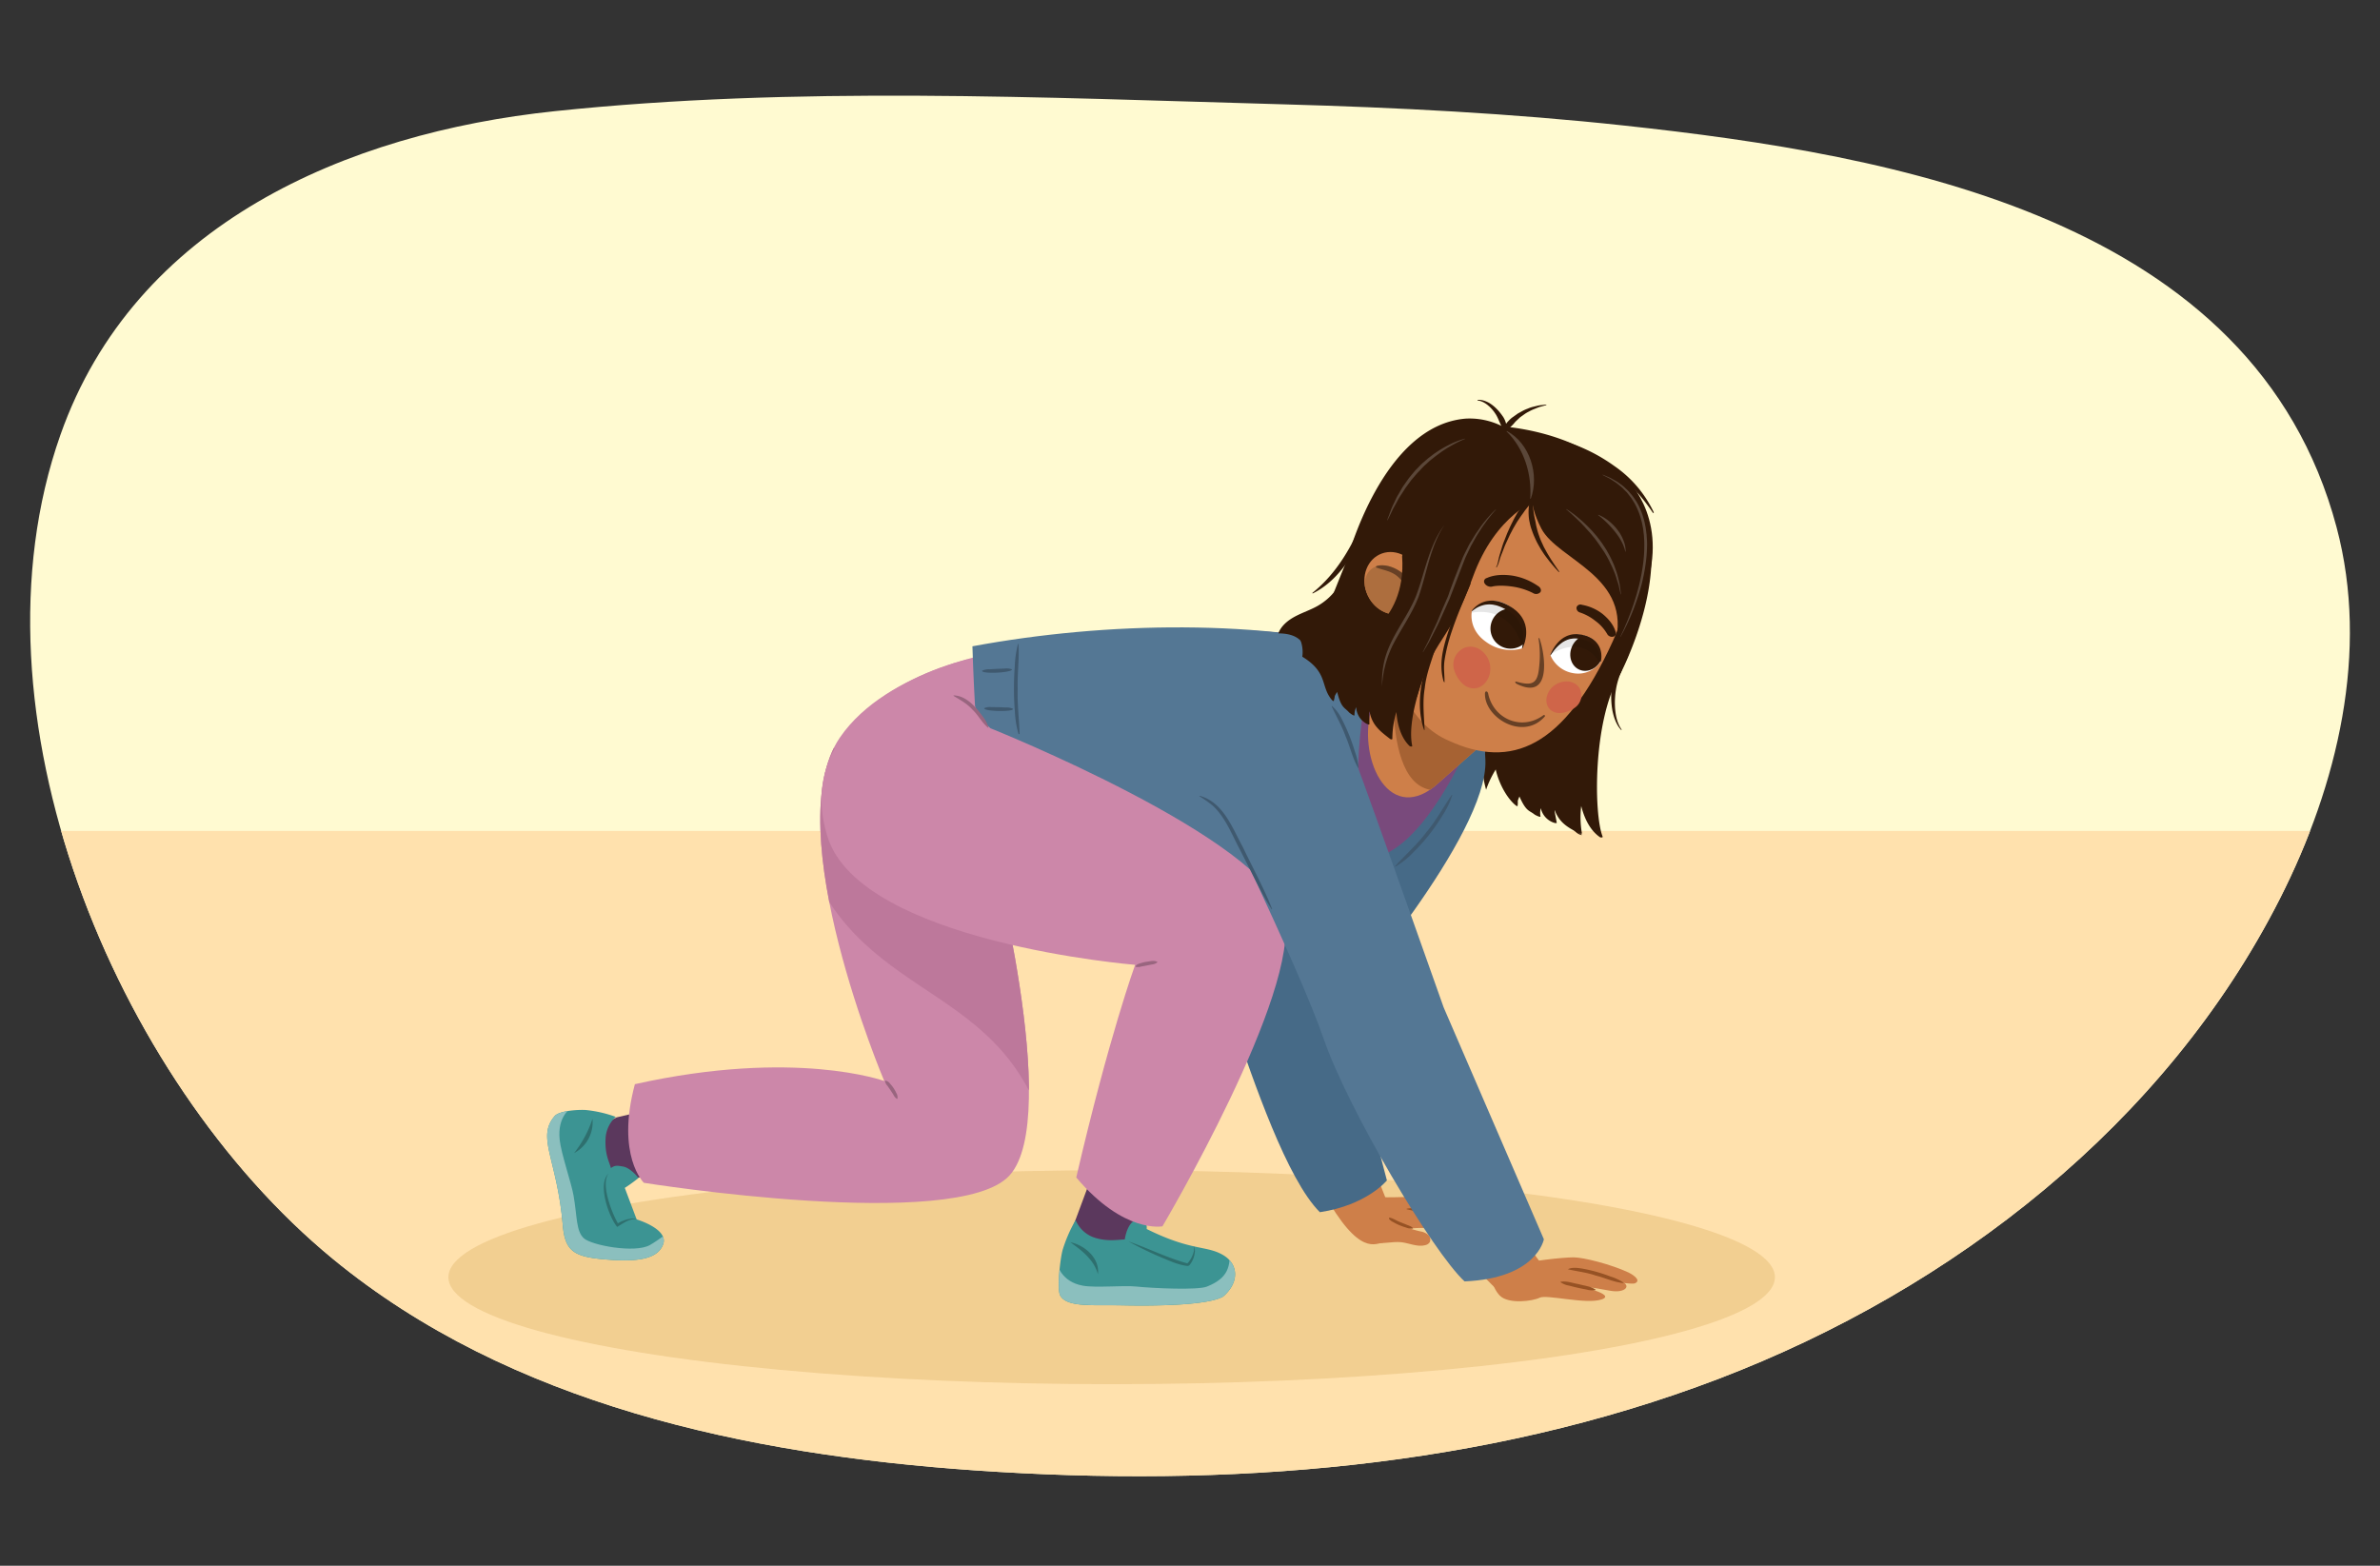 <svg xmlns="http://www.w3.org/2000/svg" xmlns:xlink="http://www.w3.org/1999/xlink" width="760" height="500" viewBox="0 0 760 500"><rect x="0" y="0" width="760" height="500" fill="#333333" stroke="none"/><defs><clipPath id="a"><path d="M518.855,40.116c85.943,9.327,200.959,29.256,227.287,128.29,10.517,39.56.371,82.192-18.168,118.687-36.4,71.665-104.063,124.517-179.152,153.2s-157.255,34.82-237.443,29.255c-73.018-5.067-148.64-21.1-205.159-67.6C36.49,344.569-11.906,227.355,19.294,138.871,43.029,71.556,110.661,42.5,177.064,35.511c77.018-8.1,155.566-4.347,232.837-2.194C446.212,34.329,482.669,36.189,518.855,40.116Z" fill="#fffad1"/></clipPath><clipPath id="b"><path d="M366.165,392.468c.178-1.283-.651-4.527-.83-3.778s-4.792-1.035-6.172,7.115c-1.96.023-5.8.828-10.09-.739a9.971,9.971,0,0,1-5.6-5.447,46.251,46.251,0,0,0-4.158,9.566c-.878,3.379-1.8,12.694-.757,14.541,2.182,3.858,10.467,2.916,19.936,3.117,10.677.228,27.278-.016,32.078-2.8,5.346-4.606,4.836-10.411.031-13.243C385.2,397.61,380.619,399.635,366.165,392.468Z" fill="#3c9493"/></clipPath><clipPath id="c"><path d="M316.1,268.612s23.252,88.061,6.27,106.749c-16.648,18.32-116.765,2.353-116.765,2.353s-8.986-8.646-2.868-31.5c51.252-11.423,79.631-1.008,79.631-1.008s-34.127-80.457-14.18-109.666C283.44,213.2,320.8,207.787,320.8,207.787Z" fill="#cc87a9"/></clipPath><clipPath id="d"><path d="M438.191,225.427l23.151-16.681,18.631,23.107s-14.428,12.668-21.894,19.294C442.969,263.224,433.115,241.259,438.191,225.427Z" fill="#ce7f49"/></clipPath><clipPath id="e"><path d="M441.289,176.744c-4.66,1.667-6.848,7.277-4.885,12.529s7.332,8.161,11.993,6.5,6.847-7.278,4.885-12.53S445.953,175.078,441.289,176.744Z" fill="none"/></clipPath><clipPath id="f"><path d="M486.068,207.053a13.2,13.2,0,0,1-11.522-2.074c-5.912-4.148-4.519-9.88-4.519-9.88a8.8,8.8,0,0,1,11.787-1.614C490.379,198.708,486.068,207.053,486.068,207.053Z" fill="none"/></clipPath><clipPath id="g"><path d="M495.1,209.251a9.585,9.585,0,0,0,7.468,5.742,8.647,8.647,0,0,0,8.577-3.723s1.206-6.808-5.316-8.339C497.984,201.089,495.1,209.251,495.1,209.251Z" fill="none"/></clipPath><clipPath id="h"><path d="M203.3,389.4l-3.786-10.063c2.168-1.377,4.377-3.161,4.377-3.161s-2.463-3.229-4.927-3.654c-1.809-.311-2.609-.478-3.87.486-.565-2.076-1.922-4.22-1.73-9.143a10.038,10.038,0,0,1,3.267-7.209A39.25,39.25,0,0,0,187,354.458c-3.237-.148-8.5.374-9.849,1.911-5.98,6.834.773,13.719,2.566,34.92.715,8.458,3.8,10.082,13.645,10.9s16.619.05,18.41-4.865C213.441,392.737,204.5,389.771,203.3,389.4Z" fill="#3c9493"/></clipPath></defs><path d="M518.855,40.116c85.943,9.327,200.959,29.256,227.287,128.29,10.517,39.56.371,82.192-18.168,118.687-36.4,71.665-104.063,124.517-179.152,153.2s-157.255,34.82-237.443,29.255c-73.018-5.067-148.64-21.1-205.159-67.6C36.49,344.569-11.906,227.355,19.294,138.871,43.029,71.556,110.661,42.5,177.064,35.511c77.018-8.1,155.566-4.347,232.837-2.194C446.212,34.329,482.669,36.189,518.855,40.116Z" fill="#fffad1"/><g clip-path="url(#a)"><rect x="-66.663" y="265.36" width="908.686" height="288.905" fill="#ffe1ad"/></g><ellipse cx="354.983" cy="407.86" rx="211.799" ry="34.161" fill="#d4a657" opacity="0.32"/><path d="M479.854,221.268a36.7,36.7,0,0,0-5.3,30.922,31.821,31.821,0,0,1,5.536-9.886Z" fill="#321908"/><path d="M434.862,381.091c3.255,2,13.46.948,15.932,1.181s11.5,3.564,13.9,4.294,3.6,3.5-1.612,2.881-28.672-1.8-28.672-1.8S431.607,379.086,434.862,381.091Z" fill="#ce7f49"/><path d="M465.362,391.906a2.459,2.459,0,0,1,1,.74c.567.84-.858,1.425-1.809,1.555a9.23,9.23,0,0,1-3.364-.1c-5.6-1.641-4.291-2.094-8.553-1.941-3.16.114-6.241.793-9.42.7-2.2-.067-4.609-.608-6.179-2.286a4.559,4.559,0,0,1-1.194-2.943c-.021-.782.187-2.076,1.036-2.331.689-.207,1.77.277,2.493.361,1.371.158,2.741.32,4.112.5,2.632.336,9.3.6,9.3.6s8.09,2.958,10,3.882C463.638,391.043,464.493,391.472,465.362,391.906Z" fill="#ce7f49"/><path d="M447.464,396.694c2.586.281,5.164,1.6,7.683.917a2.2,2.2,0,0,0,1.435-.981,2.071,2.071,0,0,0-.617-2.394,5.445,5.445,0,0,0-2.344-.994,36.42,36.42,0,0,1-6.478-2.108,44.533,44.533,0,0,0-5.7-2.655c-3.315-.988-7.461.354-7.168,4.7.223,3.29,4.066,3.7,6.507,3.759C443.011,396.989,445.231,396.451,447.464,396.694Z" fill="#ce7f49"/><path d="M443.3,388.751c1.524.168,2.606,1.12,4.006,1.577.649.283,1.315.536,1.98.807.52.238,1.712.553,1.92,1.163a4.3,4.3,0,0,1-2.219-.305,17.7,17.7,0,0,1-4.049-1.711,4.027,4.027,0,0,1-1.7-1.425.072.072,0,0,1,.064-.106Z" fill="#965224"/><path d="M439.717,375.649l3.8,9.615s.729,11.121-2.136,11.6-8.52,4.219-21.094-20.4C422.654,370.192,439.717,375.649,439.717,375.649Z" fill="#ce7f49"/><path d="M435.976,383.262a123.1,123.1,0,0,1,14.431.234c2.185.033,7.253,2.131,10.12,3.315a60.9,60.9,0,0,1,6.956,3.183c2.154,1.208-1.174,2.243-1.832,2.157-7.734-1.008-15.154-3.415-22.889-4.423l-9.471-1.235" fill="#ce7f49"/><path d="M449.158,386.024c2.867-.758,5.965.927,8.678,1.732,2.733,1.136,5.579,1.957,8.062,3.62a.065.065,0,0,1-.046.115c-2.57-.371-5.9-1.962-8.37-2.777a53.64,53.64,0,0,0-8.31-2.566.065.065,0,0,1-.014-.124Z" fill="#965224"/><path d="M466.19,389.156c-2.808-.262-5.285-1.627-7.9-2.535-2.238-.9-5.406-2.162-7.672-2.884a.064.064,0,0,1,0-.125c2.747-.408,5.513,1.242,8.053,2.06l3.825,1.57a18.4,18.4,0,0,1,3.736,1.8.065.065,0,0,1-.039.118Z" fill="#965224"/><path d="M430.893,244.911s-2.606-16.632,14.8-22.254,27.762-3.737,28.643,20.131-46.2,77.985-46.2,77.985l14.742,56.182s-6.386,7.888-21.411,10.142c-10.517-10.518-21.051-41.45-28.031-61.807S430.893,244.911,430.893,244.911Z" fill="#466a87"/><path d="M480.431,387.54l13.034,17.8s-6.889,8.7-10.231,9.81-22.553-22.692-22.553-22.692Z" fill="#ce7f49"/><path d="M475.609,405.4s16.621-1.581,23.3-1.581,13.914,3.766,18.436,5.245c3.919,1.281,1.809,4.069-3.316,3.09-5.47-1.046-10.664-1.653-10.664-1.653s13.087,2.785,8.075,4.456-17.543-1.671-19.77-.557-9.938,2.138-12.722-.647S475.609,405.4,475.609,405.4Z" fill="#ce7f49"/><path d="M498.372,409.319c1.982-.343,3.773.449,5.685.736,1.852.552,3.8.638,5.453,1.77a.082.082,0,0,1-.032.143,6.846,6.846,0,0,1-2.887-.175q-2.811-.509-5.57-1.248a6.5,6.5,0,0,1-2.682-1.083.083.083,0,0,1,.033-.143Z" fill="#965224"/><path d="M483.451,404.127c4.9-1.489,15.765-2.606,18.989-2.613s12,2.24,17.594,4.84c.7.325,4.412,2.382,2.076,3.437-2.01.908-23.469-3.95-31.376-3.182" fill="#ce7f49"/><path d="M518.409,409.729c-3.109-.281-5.866-1.676-8.852-2.4-2.905-1.022-5.992-1.312-8.907-2.008,1.448-.739,3.211-.413,4.719-.2a49.532,49.532,0,0,1,8.9,2.514,15.558,15.558,0,0,1,4.184,1.961.078.078,0,0,1-.049.138Z" fill="#965224"/><path d="M464.771,210.732c-3.859-2.391-7.608-4.963-11.344-6.954-4.567-2.435-9.247-5.145-14.059-7.541-1.2,8.351-.7,12.9-4.512,24.61.117.131-6,11.509-12.243,15.164-.376.22.481.584.558.568,2.9.978,7.8.506,9.336-.408a9.682,9.682,0,0,1-1.987,2.267c-.253.243.412.473.426.477,2.546.862,8.688.239,9.285.133.476-.085-.242.582-1.377,1.874-.132.151.473.369.708.437a6.828,6.828,0,0,0,6.09-1.181,5.053,5.053,0,0,1-1.338,1.911c-.337.3,1.886.57,1.974.527A10.629,10.629,0,0,0,451.909,241C456.164,230.9,460.576,220.861,464.771,210.732Z" fill="#321908"/><path d="M468.06,133.677c-26.753,2.188-37.679,44.621-38.273,46.031-2.1,4.984-3.875,9.764-5.918,14.43l-.268.482c-.178.324-.367.661-.56,1.011a7.8,7.8,0,0,1-.615,1.05c-.465.69-.864,1.417-1.429,2.2-.511.78-1.038,1.587-1.574,2.407s-1.111,1.62-1.7,2.408-1.231,1.534-1.879,2.245a24.423,24.423,0,0,1-2.023,1.949,17.63,17.63,0,0,1-2.108,1.515,11.1,11.1,0,0,1-2.075,1,11.793,11.793,0,0,1-1.87.515c-.572.048-1.076.117-1.489.128-.833-.034-1.306-.051-1.306-.051l-.037.182,1.32.2c.422.038.946.02,1.546.021a12.189,12.189,0,0,0,2-.358,11.728,11.728,0,0,0,2.281-.859,16.056,16.056,0,0,0,2.342-1.437,25.158,25.158,0,0,0,2.259-1.9c.363-.347.722-.706,1.074-1.073a68.727,68.727,0,0,1-15.477,16.757c-.407.324.447.838.467.851,4.71,3.347,19.929,3.537,33.672-3.294.307-.153,28-65.872,42.724-72.11,5.2-2.205-.3-10.249,2.078-11.007A23.11,23.11,0,0,0,468.06,133.677Z" fill="#321908"/><path d="M452.271,198.541c-3.267-.442-9.223,1.042-13.888-.941-10.225,20.256-23.142,30.918-25.435,32.713-.307.241.326.6.339.606,3.32,1.846,7.612,2.895,10.552.568.925-.732.328.656-3.223,3.716-.167.145.706.624.938.72C432.813,240.6,446.018,214.135,452.271,198.541Z" fill="#321908"/><path d="M357.112,352.775l-14.778,39.758s.367.851,4.252,4.412,14.708,4.111,14.708,4.111l16.285-36.022Z" fill="#5b385d"/><path d="M366.165,392.468c.178-1.283-.651-4.527-.83-3.778s-4.792-1.035-6.172,7.115c-1.96.023-5.8.828-10.09-.739a9.971,9.971,0,0,1-5.6-5.447,46.251,46.251,0,0,0-4.158,9.566c-.878,3.379-1.8,12.694-.757,14.541,2.182,3.858,10.467,2.916,19.936,3.117,10.677.228,27.278-.016,32.078-2.8,5.346-4.606,4.836-10.411.031-13.243C385.2,397.61,380.619,399.635,366.165,392.468Z" fill="#3c9493"/><g clip-path="url(#b)"><path d="M337.705,403.82s1.106,5.476,8.069,6.743c4.074.741,12.945-.135,16.782.253,6.064.612,19.9,1.2,22.808.054,7.026-2.768,7.428-6.619,7.327-11.432s12.95,12.154,12.95,12.154l-32.227,18.381-39.38-12.228Z" fill="#8bbfbe"/></g><path d="M341.761,396.673c4.634.944,9.481,5.124,8.844,10.223-1.328-4.674-5.019-7.469-8.844-10.223Z" fill="#2e6f6e"/><path d="M360.358,396.434c6.127,2.109,12.307,5.218,18.548,6.931.2.046.434-.013.305.046a8.686,8.686,0,0,0,2.044-3.98,3.666,3.666,0,0,0-.105-1.555,3.189,3.189,0,0,1,.417,1.57,7.716,7.716,0,0,1-1.779,4.621.992.992,0,0,1-.6.2c-3.371-.387-6.478-2.008-9.591-3.257-3.143-1.4-6.237-2.9-9.239-4.578Z" fill="#2e6f6e"/><path d="M228.615,349.438l-31.761,7.39s-6.311,2.952-6.964,7.732,4.58,13.212,4.58,13.212l35.6-6.539Z" fill="#5b385d"/><path d="M316.1,268.612s23.252,88.061,6.27,106.749c-16.648,18.32-116.765,2.353-116.765,2.353s-8.986-8.646-2.868-31.5c51.252-11.423,79.631-1.008,79.631-1.008s-34.127-80.457-14.18-109.666C283.44,213.2,320.8,207.787,320.8,207.787Z" fill="#cc87a9"/><g clip-path="url(#c)"><path d="M253.773,260.919c14.05,61.563,65.6,47.946,80.513,102.089,35.3.954,12.159-83.349,12.159-83.349l-88.3-45S248.306,247,253.773,260.919Z" fill="#bd789b"/></g><path d="M438.013,275.714c-24.007,4.087-52.334,12.653-115.714,20.429,0,0-19.807-17.138-1.062-88.392,47.963-8.91,91.384-10.443,134.553,4.411C497.121,226.383,462.021,271.627,438.013,275.714Z" fill="#794a7c"/><path d="M511.756,267.137c-2.833-7.157-3.1-36.366,5.16-50.984.744-1.316,18.718-35.644,5.825-57.227-13.582-22.732-46.551-22.975-46.551-22.975s1.255,105.22,1.125,106.282c-.411,3.381,2.28,11.081,6.442,14.739.017.014.809.711.856.357.254-1.958-.287-.911.583-2.99,2.188,4.942,3.175,4.418,4.785,5.726.044.092,2.029,1.121,1.942.634a6.253,6.253,0,0,1,.094-2.626,6.334,6.334,0,0,0,4.245,4.674c.234.07.888.2.85-.013-.368-2.1-.971-4.818-.544-3.75,1.606,4.007,4.343,5.365,7.921,7.252.013.007.7.167.645-.215a29.652,29.652,0,0,1-.212-8.628c1.3,5.058,3.469,8.244,6.024,9.971C511,267.424,511.927,267.568,511.756,267.137Z" fill="#321908"/><path d="M416.283,282.208s-30.6,6.159-93.984,13.935c0,0-9.608-19.923-11.776-89.756,42.953-7.979,92.975-8.678,131.722,1.645-8.186,5.441-10.919,50.108-6.408,51.66C426.948,278.061,416.283,282.208,416.283,282.208Z" fill="#547794"/><path d="M469.2,237.213s-11.068,26.46-25.082,34.574-.369,12.17-.369,12.17,18.127-12.948,23.6-23.418c4.412-8.437,7.024-20.9,7.024-20.9S471.128,238.082,469.2,237.213Z" fill="#466a87"/><path d="M438.191,225.427l23.151-16.681,18.631,23.107s-14.428,12.668-21.894,19.294C442.969,263.224,433.115,241.259,438.191,225.427Z" fill="#ce7f49"/><g clip-path="url(#d)"><path d="M454.363,200.345l34.66,45.606s-11.746,7.029-30.8,6.421-12.163-49.912-12.163-49.912Z" fill="#a66233"/></g><path d="M487.841,221.8s-5.843,6.631-13.021,3.771a11.549,11.549,0,0,1-7.482-10.547A84.667,84.667,0,0,0,487.841,221.8Z" fill="#fff"/><path d="M515,204.8c-15.655,34.3-32.543,40.8-52.241,31.784-11.831-4.933-24.913-21.975-13.381-59.667,8.027-26.236,31.785-33.092,49.906-25.392S526.386,179.841,515,204.8Z" fill="#ce7f49"/><path d="M441.289,176.744c-4.66,1.667-6.848,7.277-4.885,12.529s7.332,8.161,11.993,6.5,6.847-7.278,4.885-12.53S445.953,175.078,441.289,176.744Z" fill="#ce7f49"/><g clip-path="url(#e)"><path d="M450.552,196.7c-2.993,2.51-8.277,1.214-11.8-2.891s-3.946-9.47-.955-11.979,8.276-1.214,11.8,2.89S453.545,194.192,450.552,196.7Z" fill="#ad6e3e"/><path d="M439.591,180.745c4.316-1.239,10.722,2.769,11.559,7.141.118.616-.641,1.193-1.136.649-1.271-1.392-2.141-3.011-3.552-4.3-1.974-1.811-4.46-2.112-6.864-2.968A.269.269,0,0,1,439.591,180.745Z" fill="#674025"/></g><path d="M467.692,206.835c2.15-.778,4.848-.242,6.845,2.456a7.266,7.266,0,0,1,.826,6.987c-1.145,2.658-3.473,4.023-5.991,3.371-2.561-.662-4.5-3.591-5.155-6.213A5.877,5.877,0,0,1,467.692,206.835Z" fill="#cf6549"/><path d="M491.634,147.116c-32.172-11.091-44,29.174-43.9,30.569,1.6,22.343-16.908,28.267-16.825,28.481,1.771,4.561,13.41,8.569,21.55,16.361,5.54-19.857,9.93-16.3,17.818-38.135,7.373-20.411,20.548-24.7,22.829-26.28Z" fill="#321908"/><path d="M489.847,154.477s-2.722,4.571,2.346,14.312c5.272,10.13,29.334,15.273,23.485,37,7.545-5.194,7.434-3.218,11.369-23.692s-9.456-30.988-9.456-30.988l-10.479-4.6-11.3-1.066S491.822,140.05,489.847,154.477Z" fill="#321908"/><path d="M491.6,203.892c-.064-.177-.359-.176-.323.008a32.655,32.655,0,0,1,.239,8.806c-.451,5.383-1.882,6.509-7.307,4.961-.607-.173-.319.5.147.734C495.746,223.991,493.331,208.573,491.6,203.892Z" fill="#674025"/><path d="M475.184,187.2a2.2,2.2,0,0,1-1.033-.8,1.13,1.13,0,0,1,.612-1.811c.292-.09,2.929-1.564,8.342-.748a20,20,0,0,1,7.972,3.257c.878.485,1.237,1.384.8,2.011a1.845,1.845,0,0,1-2.368.26,21.261,21.261,0,0,0-6.308-2.016c-4.45-.67-6.614-.063-6.635-.056A2.2,2.2,0,0,1,475.184,187.2Z" fill="#321908"/><path d="M514.021,203.2a1.7,1.7,0,0,0,1.089.123,1.108,1.108,0,0,0,.8-1.571c-.107-.242-.656-2.865-4.214-5.735a14.983,14.983,0,0,0-6.542-2.88,1.3,1.3,0,0,0-1.723.813,1.512,1.512,0,0,0,1.166,1.659,15.93,15.93,0,0,1,4.822,2.646,13.717,13.717,0,0,1,3.763,4.135A1.715,1.715,0,0,0,514.021,203.2Z" fill="#321908"/><path d="M504.3,219.616c-1.072-1.575-3.219-2.533-6.029-1.7A6.4,6.4,0,0,0,494,222.211c-.618,2.348.266,4.4,2.352,5.2,2.118.806,5.012-.212,6.853-1.656A4.779,4.779,0,0,0,504.3,219.616Z" fill="#cf6549"/><path d="M486.068,207.053a13.2,13.2,0,0,1-11.522-2.074c-5.912-4.148-4.519-9.88-4.519-9.88a8.8,8.8,0,0,1,11.787-1.614C490.379,198.708,486.068,207.053,486.068,207.053Z" fill="#fff"/><g clip-path="url(#f)"><path d="M488.3,203.154a6.411,6.411,0,1,1-3.427-8.324A6.368,6.368,0,0,1,488.3,203.154Z" fill="#321908"/><path d="M486.648,208.41s-2.568-16.19-18.327-12.444c-2.567-3.169,1-6.065,1-6.065l9.474-.067,8.635,4.939,2.484,6.277-1.609,5.808Z" opacity="0.1"/></g><path d="M486,207.016s.1-.445.231-1.214a13.988,13.988,0,0,0,.153-3.124,12.994,12.994,0,0,0-.295-1.955c-.093-.329-.214-.659-.322-.993-.171-.313-.277-.654-.452-.97-.206-.3-.359-.632-.6-.921-.26-.275-.455-.593-.731-.864s-.539-.553-.847-.8l-.963-.716-1.086-.7c-.388-.256-.7-.372-1.056-.57a13.412,13.412,0,0,0-2.147-.856c-.359-.1-.716-.14-1.064-.234a9.518,9.518,0,0,0-1.034-.093,7.086,7.086,0,0,0-.985.046,5.514,5.514,0,0,0-.928.146,9.71,9.71,0,0,0-1.611.542,7.421,7.421,0,0,0-1.186.67,9.662,9.662,0,0,0-.986.735l-.129-.091a6.722,6.722,0,0,1,.816-.944,7.929,7.929,0,0,1,1.1-.916,7.741,7.741,0,0,1,3.805-1.365,11.182,11.182,0,0,1,1.218-.016c.411.055.838.088,1.258.178a12.305,12.305,0,0,1,2.515.845,18.735,18.735,0,0,1,2.384,1.34l1.09.848c.347.3.648.646.97.963a12.151,12.151,0,0,1,.817,1.066,12.8,12.8,0,0,1,.637,1.144c.178.391.3.8.446,1.183.089.4.187.8.252,1.181a10.788,10.788,0,0,1,.061,2.195,12.339,12.339,0,0,1-.7,3.193,9.526,9.526,0,0,1-.493,1.14Z" fill="#321908"/><path d="M495.1,209.251a9.585,9.585,0,0,0,7.468,5.742,8.647,8.647,0,0,0,8.577-3.723s1.206-6.808-5.316-8.339C497.984,201.089,495.1,209.251,495.1,209.251Z" fill="#fff"/><g clip-path="url(#g)"><path d="M501.957,206.519c-1.268,2.961-.182,6.251,2.427,7.349s5.753-.412,7.021-3.373.182-6.25-2.427-7.348S503.226,203.559,501.957,206.519Z" fill="#321908"/><path d="M493.944,209.788s11.457-9.089,17.575,3.106c3.347-.506,3.238-4.618,3.238-4.618l-5.039-5.891-7.705-2.073-5.24,2.606-2.754,4.821Z" opacity="0.1"/></g><path d="M495.159,209.27s.222-.359.633-.943a14.409,14.409,0,0,1,1.863-2.153,12.642,12.642,0,0,1,1.375-1.108c.255-.16.526-.3.791-.456.287-.1.557-.26.847-.36.3-.072.587-.195.894-.238.311-.021.612-.111.93-.119s.633-.031.952-.006l.963.123,1.018.209c.368.07.61.189.921.275a9.3,9.3,0,0,1,1.684.761c.258.153.472.35.718.5a6.976,6.976,0,0,1,.611.576,5.442,5.442,0,0,1,.5.638,4.517,4.517,0,0,1,.409.67,8.265,8.265,0,0,1,.524,1.351,6.68,6.68,0,0,1,.219,1.173,9.24,9.24,0,0,1,.071,1.093l.126.02a6.659,6.659,0,0,0,.15-1.126,7.693,7.693,0,0,0-.019-1.283,6.95,6.95,0,0,0-.339-1.592,6.184,6.184,0,0,0-.853-1.656,8.229,8.229,0,0,0-.641-.761c-.254-.217-.5-.459-.786-.659a8.543,8.543,0,0,0-1.875-1,13.158,13.158,0,0,0-2.113-.587l-1.111-.114c-.371-.019-.75.027-1.119.037a9.519,9.519,0,0,0-1.1.2,10.9,10.9,0,0,0-1.054.361c-.337.149-.656.341-.975.5-.3.21-.595.409-.871.623a10.793,10.793,0,0,0-1.4,1.409,12.954,12.954,0,0,0-1.611,2.538,9.828,9.828,0,0,0-.447,1.055Z" fill="#321908"/><path d="M517.38,203.348s.446-.864,1.146-2.416,1.64-3.8,2.613-6.544c.491-1.373.971-2.875,1.446-4.47.449-1.6.914-3.293,1.274-5.06.387-1.764.688-3.6.911-5.459a44.575,44.575,0,0,0,.3-5.619c.016-.939-.078-1.857-.116-2.78-.128-.9-.174-1.825-.364-2.692a21.712,21.712,0,0,0-.586-2.563,18.681,18.681,0,0,0-.8-2.388,20.4,20.4,0,0,0-.994-2.172c-.345-.7-.785-1.3-1.157-1.926-.4-.606-.861-1.125-1.267-1.664s-.9-.951-1.322-1.405a10.791,10.791,0,0,0-1.314-1.169,15.643,15.643,0,0,0-1.244-.972c-.838-.522-1.53-1.042-2.165-1.355l-1.977-1.01.042-.095s.753.295,2.064.858c.659.276,1.387.754,2.267,1.229.444.236.852.589,1.32.905a10.005,10.005,0,0,1,1.384,1.133c.445.446.961.852,1.4,1.384s.927,1.049,1.358,1.654c.4.628.877,1.231,1.254,1.935a17.476,17.476,0,0,1,1.067,2.221,19.882,19.882,0,0,1,.854,2.456,22.772,22.772,0,0,1,.633,2.638c.2.893.265,1.841.4,2.769.053.949.157,1.894.153,2.857a45.625,45.625,0,0,1-.37,5.764c-.246,1.9-.574,3.767-.984,5.557-.373,1.795-.9,3.5-1.4,5.111-.523,1.6-1.05,3.109-1.583,4.481-.512,1.378-1.066,2.612-1.558,3.7s-.949,2.022-1.335,2.787c-.773,1.526-1.282,2.362-1.282,2.362Z" fill="#5b4739"/><path d="M500.2,162.574a33.356,33.356,0,0,1,4.016,2.958,43.853,43.853,0,0,1,3.752,3.548c.669.673,1.281,1.457,1.95,2.2.61.809,1.26,1.6,1.84,2.459.555.882,1.174,1.71,1.646,2.643a25.741,25.741,0,0,1,1.39,2.72,21.761,21.761,0,0,1,1.09,2.69,21.385,21.385,0,0,1,.785,2.52c.194.806.37,1.545.526,2.2.094.679.175,1.271.243,1.758.128.977.2,1.535.2,1.535l-.088.023s-.143-.54-.354-1.48c-.1-.469-.23-1.039-.375-1.691-.208-.624-.444-1.324-.664-2.1a20.3,20.3,0,0,0-.895-2.4c-.309-.857-.76-1.678-1.17-2.564a25.706,25.706,0,0,0-1.41-2.621c-.477-.9-1.1-1.692-1.661-2.542s-1.176-1.648-1.758-2.457c-.642-.751-1.228-1.539-1.873-2.217s-1.226-1.387-1.826-2c-.581-.641-1.169-1.2-1.705-1.725-1.094-1.021-1.99-1.913-2.666-2.465-.658-.581-1.047-.9-1.047-.9Z" fill="#5b4739"/><path d="M510.378,164.4a4.424,4.424,0,0,1,.588.236,15.079,15.079,0,0,1,1.461.789,14.469,14.469,0,0,1,1.878,1.42,17.172,17.172,0,0,1,1.909,1.973c.3.371.567.772.847,1.149s.492.813.725,1.207a15.836,15.836,0,0,1,.971,2.386,10.151,10.151,0,0,1,.231,1.04,6.675,6.675,0,0,1,.1.829c.035.463.035.729.035.729l-.087.036s-.064-.238-.18-.653a6.009,6.009,0,0,0-.226-.738c-.108-.275-.228-.584-.359-.922-.157-.319-.328-.666-.51-1.032-.206-.35-.418-.717-.642-1.1a23.479,23.479,0,0,0-1.606-2.195,31.608,31.608,0,0,0-3.458-3.63c-1.014-.905-1.736-1.44-1.736-1.44Z" fill="#5b4739"/><path d="M477.642,162.668l-.41.384c-.254.267-.664.627-1.124,1.149s-1.049,1.129-1.648,1.9a31.144,31.144,0,0,0-2,2.612l-1.081,1.554c-.37.541-.7,1.134-1.076,1.726l-1.12,1.841c-.351.647-.668,1.333-1.014,2.017s-.7,1.382-1.02,2.1q-.442,1.1-.893,2.222c-.584,1.475-1.178,2.971-1.77,4.469-.558,1.507-1.116,3.018-1.665,4.5a16.778,16.778,0,0,1-.831,2.2q-.46,1.057-.909,2.084c-.609,1.364-1.146,2.7-1.668,3.976-.5,1.281-1.067,2.451-1.577,3.538s-.964,2.095-1.362,2.992c-.378.912-.794,1.64-1.112,2.265-.641,1.245-1,1.98-1,1.98l.066.056,1.125-1.9c.353-.609.816-1.33,1.24-2.217l1.5-2.934c.547-1.076,1.159-2.234,1.7-3.509.569-1.261,1.168-2.593,1.787-3.971.311-.688.625-1.389.944-2.1s.567-1.455.859-2.192c.567-1.477,1.143-2.98,1.719-4.481s1.15-3,1.715-4.481q.429-1.105.851-2.19c.305-.711.659-1.392.976-2.075s.647-1.346.961-2c.357-.629.706-1.246,1.045-1.846s.656-1.192,1-1.738.691-1.066,1.016-1.57c.632-1.023,1.3-1.889,1.868-2.678s1.114-1.427,1.538-1.978c.881-1.067,1.425-1.635,1.425-1.635Z" fill="#5b4739"/><path d="M467.8,140.182l-.394.157-1.082.479c-.461.221-1.025.47-1.642.816-.627.329-1.312.729-2.062,1.161s-1.523.958-2.344,1.5c-.783.6-1.637,1.185-2.468,1.863-.417.335-.852.66-1.271,1.016-.407.371-.82.746-1.232,1.125-.86.724-1.577,1.618-2.38,2.421-.787.822-1.5,1.712-2.241,2.553-.667.9-1.319,1.8-1.953,2.657-.554.913-1.129,1.777-1.672,2.6s-.937,1.672-1.369,2.42c-.4.766-.834,1.439-1.112,2.086-.305.638-.572,1.193-.792,1.65-.444.918-.724,1.438-.724,1.438l-.1-.034s.2-.546.56-1.5c.176-.479.392-1.058.641-1.724a22.064,22.064,0,0,1,.96-2.18c.393-.78.736-1.669,1.25-2.528s1.038-1.778,1.588-2.722c.631-.894,1.28-1.82,1.939-2.76.742-.875,1.458-1.8,2.247-2.662.838-.814,1.6-1.711,2.491-2.439q.651-.567,1.289-1.126c.437-.355.89-.681,1.325-1.016.854-.688,1.772-1.232,2.6-1.794.87-.507,1.68-1.008,2.473-1.392a26.146,26.146,0,0,1,5.446-2.164Z" fill="#5b4739"/><path d="M492.885,228.373c-7.014,5.174-16.008,1.185-17.668-6.864-.19-.923-1.016-.977-1.032,0-.129,7.709,12.215,15.19,19.113,7.285A.3.3,0,0,0,492.885,228.373Z" fill="#674025"/><path d="M493.807,129.348l-.786.225-.9.252a7.122,7.122,0,0,0-1.146.372l-1.3.523a11.581,11.581,0,0,0-1.4.685,10.312,10.312,0,0,0-1.431.831c-.456.323-.924.651-1.388.98-.413.387-.824.776-1.228,1.158-.42.361-.729.823-1.094,1.2s-.751.713-1.054,1.094-.628.708-.929,1.016a10.325,10.325,0,0,0-.786.883c-.23.27-.441.5-.623.693-.361.381-.6.591-.6.591l-.156-.078s.053-.3.2-.813c.073-.257.174-.565.3-.917a5.65,5.65,0,0,1,.5-1.144c.221-.4.476-.831.76-1.275a6.969,6.969,0,0,1,1.048-1.29,7.9,7.9,0,0,1,1.337-1.175l1.494-1.067,1.6-.883a11.139,11.139,0,0,1,1.612-.712,9.843,9.843,0,0,1,1.548-.545l1.43-.353a7.584,7.584,0,0,1,1.206-.21l.931-.114.814-.095Z" fill="#321908"/><path d="M471.818,127.69l.676,0a3.571,3.571,0,0,1,.791.108,5.5,5.5,0,0,1,1.013.294,8.949,8.949,0,0,1,1.133.516,11.21,11.21,0,0,1,1.15.771,11.7,11.7,0,0,1,1.123.97,15.249,15.249,0,0,1,1.049,1.116c.314.405.656.8.937,1.22.144.209.3.416.429.628s.235.44.346.657a7.014,7.014,0,0,1,.468,1.329,8.151,8.151,0,0,1,.188,1.26,5.224,5.224,0,0,1-.036,1.079,3.747,3.747,0,0,1-.174.814,5.443,5.443,0,0,1-.284.663l-.171-.03s-.082-.261-.17-.664c-.032-.2-.143-.446-.217-.713s-.218-.565-.318-.883-.288-.656-.42-1.013c-.2-.346-.319-.732-.52-1.11-.165-.392-.337-.8-.532-1.211a11.482,11.482,0,0,0-.653-1.219c-.268-.377-.511-.784-.811-1.13a10.332,10.332,0,0,0-.9-1.011c-.3-.321-.641-.575-.944-.845a7.949,7.949,0,0,0-.938-.637,4.88,4.88,0,0,0-.861-.419,3.861,3.861,0,0,0-.712-.236l-.663-.136Z" fill="#321908"/><path d="M520.4,207.708s-.1.428-.336,1.148a11.86,11.86,0,0,1-.46,1.286c-.211.485-.453,1.039-.737,1.631-.253.577-.537,1.193-.852,1.832-.229.648-.518,1.339-.784,2-.262.786-.5,1.483-.708,2.268a21.287,21.287,0,0,0-.516,2.41c-.133.817-.222,1.643-.273,2.457a22.686,22.686,0,0,0-.046,2.393,20.348,20.348,0,0,0,.171,2.223,16.385,16.385,0,0,0,.352,1.957c.082.3.161.579.237.85s.185.507.27.741a12.614,12.614,0,0,0,.533,1.169c.361.608.591.949.591.949l-.138.124-.189-.228c-.12-.154-.316-.363-.531-.66a10.024,10.024,0,0,1-.683-1.135c-.112-.23-.243-.473-.362-.737l-.336-.853a16.98,16.98,0,0,1-.574-1.987,10.473,10.473,0,0,1-.216-1.115c-.067-.384-.123-.776-.16-1.18a24.277,24.277,0,0,1-.148-2.5c-.013-.853.012-1.724.084-2.594.054-.872.167-1.742.3-2.6a16.471,16.471,0,0,1,.574-2.491,23.919,23.919,0,0,1,1.031-2.25c.4-.642.789-1.239,1.161-1.779.362-.514.717-.969,1.033-1.381s.576-.793.812-1.087c.452-.608.741-.939.741-.939Z" fill="#321908"/><path d="M419.126,189.3c7.757-6.236,12.478-14.646,16.366-23.755a.725.725,0,1,1,1.351.526c-3.187,9.2-8.762,19.03-17.609,23.418C419.121,189.545,419.028,189.377,419.126,189.3Z" fill="#321908"/><path d="M461.27,217.862c.041-2.644-.377-4.315.015-7.063a55.683,55.683,0,0,1,2.357-9.336c1.685-5.029,3.682-9.6,5.93-14.981.2-.478-.818-.749-1.012-.295a170.069,170.069,0,0,0-6.292,16.162c-1.456,4.7-2.847,9.6-1.322,15.11C460.994,217.632,461.267,218.036,461.27,217.862Z" fill="#321908"/><path d="M528.083,163.579a37.215,37.215,0,0,0-12.65-14.813,54.077,54.077,0,0,0-19.533-8.838c-.414-.088-.62.636-.214.757a68.259,68.259,0,0,1,18.328,8.618,45.435,45.435,0,0,1,7,6.032,58.212,58.212,0,0,1,6.788,8.409A.164.164,0,0,0,528.083,163.579Z" fill="#321908"/><path d="M516.539,213.577c.308-.425,1.444.33,1.2.792-7.171,13.436-13.439,26.678-12.2,42.158a.085.085,0,0,1-.168.021C502.508,241.952,507.856,225.658,516.539,213.577Z" fill="#321908"/><path d="M490.189,157.53s-.054.113-.156.32a4.29,4.29,0,0,0-.3.87,10.159,10.159,0,0,0-.178,3.146c.05.647.131,1.343.244,2.072.059.361.125.734.19,1.114l.056.284.058.249.134.6c.178.805.291,1.705.52,2.469a19.007,19.007,0,0,0,.71,2.4,21.044,21.044,0,0,0,.932,2.319c.17.373.341.744.507,1.11s.374.7.556,1.04q.545,1.033,1.107,1.936c.365.6.7,1.189,1.048,1.694.67,1.036,1.255,1.878,1.666,2.465s.641.931.641.931l-.136.146-.745-.82c-.483-.511-1.139-1.281-1.919-2.222-.4-.457-.795-1-1.225-1.554a21.729,21.729,0,0,1-1.288-1.832c-.212-.328-.438-.653-.651-1l-.608-1.08A21.121,21.121,0,0,1,490.2,171.9a23.11,23.11,0,0,1-.992-2.459,15.4,15.4,0,0,1-.713-2.468l-.129-.6-.07-.348-.042-.317c-.055-.424-.1-.84-.112-1.255a15.535,15.535,0,0,1,.039-2.366,8.813,8.813,0,0,1,1-3.585,3.573,3.573,0,0,1,.628-.846c.164-.154.249-.237.249-.237Z" fill="#321908"/><path d="M477.753,181.11l.149-.284a5.168,5.168,0,0,0,.3-.821c.1-.372.2-.826.314-1.364a16.47,16.47,0,0,1,.478-1.819c.2-.649.41-1.35.635-2.092a23.18,23.18,0,0,1,.831-2.317c.319-.8.623-1.635.985-2.482.374-.8.713-1.617,1.124-2.434s.8-1.658,1.244-2.433q.331-.59.651-1.171c.215-.388.484-.725.719-1.079s.488-.683.734-1l.046-.06.061-.071.025-.026.095-.1.186-.2c.129-.131.253-.261.376-.39.257-.253.47-.511.742-.739s.53-.432.781-.637a10.6,10.6,0,0,1,1.363-.934,11.291,11.291,0,0,1,1.057-.59c.59-.3.937-.44.937-.44l.056.165s-.28.334-.789.863c-.251.262-.558.581-.909.945s-.757.746-1.132,1.195-.808.872-1.266,1.486c-.112.145-.228.291-.345.437l-.176.221-.092.109-.023.028-.011.013,0,.006c-.037.044.041-.049.031-.036l-.039.058c-.206.315-.43.618-.65.934-.47.6-.913,1.282-1.376,1.972-.482.67-.885,1.435-1.327,2.17s-.836,1.556-1.249,2.317c-.376.752-.719,1.537-1.067,2.276s-.684,1.463-.951,2.2c-.281.72-.545,1.4-.792,2.031a15.685,15.685,0,0,0-.592,1.709c-.15.526-.295,1-.44,1.373a5.386,5.386,0,0,1-.4.858l-.171.264Z" fill="#321908"/><path d="M504.989,266.451c-3.367-1.51-3.821-6.522-4.062-9.923a28.8,28.8,0,0,1,1.5-10.334c.109-.357-.379-.585-.519-.22-1.533,4-2.437,7.149-1.987,11.348.34,3.156,1.666,8.5,5.028,9.341C505.168,266.717,505.178,266.536,504.989,266.451Z" fill="#321908"/><path d="M481.19,137.639c7.35,3.947,10.446,13.959,7.627,21.624l-.173-.014c.551-7.755-1.9-15.991-7.566-21.478l.112-.132Z" fill="#5b4739"/><path d="M203.3,389.4l-3.786-10.063c2.168-1.377,4.377-3.161,4.377-3.161s-2.463-3.229-4.927-3.654c-1.809-.311-2.609-.478-3.87.486-.565-2.076-1.922-4.22-1.73-9.143a10.038,10.038,0,0,1,3.267-7.209A39.25,39.25,0,0,0,187,354.458c-3.237-.148-8.5.374-9.849,1.911-5.98,6.834.773,13.719,2.566,34.92.715,8.458,3.8,10.082,13.645,10.9s16.619.05,18.41-4.865C213.441,392.737,204.5,389.771,203.3,389.4Z" fill="#3c9493"/><g clip-path="url(#h)"><path d="M182.445,353.823s-4.542,2.446-3.727,10.132c.477,4.5,3.721,13.713,4.445,17.876,1.145,6.581.779,11.282,3.241,13.569s16.33,4.851,21.08,2.212,18.636-13.8,18.636-13.8l-4.6,26-22.38,3.668L153.4,413.3l15.689-60.14Z" fill="#8bbfbe"/></g><path d="M189.19,357.271a11.13,11.13,0,0,1-5.88,10.962,35.16,35.16,0,0,0,5.88-10.962Z" fill="#2e6f6e"/><path d="M194.355,374.762c-2.671,3.241,1.123,12.92,3.118,16.149l-.525-.042a11.311,11.311,0,0,1,4.757-1.747,2.908,2.908,0,0,1,1.657.276c-2.18-.382-4.18,1.113-5.944,2.2l-.292.19-.233-.232c-2.57-3.29-6.173-13.551-2.538-16.8Z" fill="#2e6f6e"/><path d="M450.951,238.144c-1.556-7.538,2.545-20.1,6.107-28.166-23.747-3.571-21.932-28.774-31.809-19.232-3.228,5.794-8.532,10.315-10.044,13.524a10.749,10.749,0,0,1,.658,5.436c8.2,5.021,5.8,9.272,9.264,13.593.014.017.674.84.781.5.588-1.884-.126-.947,1.09-2.844,1.3,5.246,2.365,4.9,3.725,6.466.028.1,1.805,1.455,1.8.96a6.27,6.27,0,0,1,.546-2.571,6.331,6.331,0,0,0,3.375,5.336c.218.11.841.347.84.134,0-2.131-.126-4.913.111-3.787.89,4.224,3.352,6.034,6.55,8.511.012.008.662.285.673-.1a29.627,29.627,0,0,1,1.28-8.535c.41,5.207,1.994,8.719,4.213,10.861C450.154,238.3,451.045,238.6,450.951,238.144Z" fill="#321908"/><path d="M458.408,206.851c-1.318,4.309-2.979,8.4-3.445,12.9-.763,4.456-.22,8.849-.06,13.35l-.143.03c-2.262-6.405-1.42-13.825.534-20.214a18.823,18.823,0,0,1,2.983-6.131l.131.066Z" fill="#321908"/><path d="M429.968,181.338a19.493,19.493,0,0,1-9.186,12.136c-2.284,1.3-4.809,2.113-7.132,3.338s-4.525,2.988-5.445,5.447c2.378.016,5.232.4,7.1,2.316s3.6,4.3,6.211,4.875,5.328-.94,6.868-3.114a16.117,16.117,0,0,0,2.413-7.531,98.455,98.455,0,0,0,.035-16.92" fill="#321908"/><path d="M316.335,232.583s88.035,35.231,93.717,59.835c5.57,24.119-38.849,99.19-38.849,99.19s-12.225,2.459-27.525-15.593c10.448-45.019,18.8-67.908,18.8-67.908s-87.578-7.1-98.2-40.831c-10.237-32.5,22.292-51.254,44.717-56.715C308.191,226.894,316.335,232.583,316.335,232.583Z" fill="#cc87a9"/><path d="M325.23,205.616c.294,4.833-.4,9.582-.254,14.408-.154,4.819.457,9.547.6,14.364l-.317.051a31.511,31.511,0,0,1-1.178-7.162,92.981,92.981,0,0,1-.031-14.5,32.616,32.616,0,0,1,1.037-7.175l.146.015Z" fill="#3f596f"/><path d="M313.586,214.2a4.931,4.931,0,0,1,2.384-.473l2.374-.14,2.377-.085a5.2,5.2,0,0,1,2.419.235c.185,1.088-9.627,1.6-9.554.463Z" fill="#3f596f"/><path d="M314.284,226.142a4.53,4.53,0,0,1,2.324-.331l2.3.02,2.294.093a4.79,4.79,0,0,1,2.306.435c.179,1.053-9.444.864-9.219-.217Z" fill="#3f596f"/><path d="M412.312,300.373a226.094,226.094,0,0,1,9.447,21.058c4.474,11.89,9.078,24.017,15.305,35.1l-.121.083a63.1,63.1,0,0,1-7.642-13.37c-3.083-6.746-6.061-14.413-8.6-21.419-2.638-7.2-6.172-14.09-8.518-21.4l.134-.058Z" fill="#3f596f"/><path d="M384.07,245.732s-2.934-18.68,16.663-25,26.443,7.245,32.253,22.61C437.56,255.445,461,321.706,461,321.706l32,74.04s-2.177,12.463-25.323,13.452c-10.089-9.3-37.22-54.847-45.079-77.711S384.07,245.732,384.07,245.732Z" fill="#547794"/><path d="M383.051,254.122c7.588,2.037,10.426,10.217,13.839,16.417,2.742,5.825,7.1,13.811,9.328,19.779l-.131.067c-1.015-1.528-1.939-3.1-2.814-4.7-1.709-3.209-5.74-11.249-7.459-14.6-2.514-4.733-4.509-9.994-8.436-13.711a37.092,37.092,0,0,0-4.39-3.115l.063-.133Z" fill="#3f596f"/><path d="M362.6,308.62c.351-.718,1.016-.831,1.579-1.028a15.128,15.128,0,0,1,1.761-.444c1.232-.1,2.4-.6,3.618,0l.016.146a2.98,2.98,0,0,1-1.693.687c-.852.183-2.575.514-3.434.657a3.524,3.524,0,0,1-1.782.111l-.065-.131Z" fill="#99657f"/><path d="M282.7,345.072a2.373,2.373,0,0,1,1.536,1,10.992,10.992,0,0,1,1.989,2.986,2.476,2.476,0,0,1,.342,1.8l-.136.057a3.146,3.146,0,0,1-1.151-1.351c-.6-.956-1.229-1.883-1.881-2.807a2.956,2.956,0,0,1-.8-1.584l.1-.1Z" fill="#99657f"/><path d="M433.688,245.219c-1.827-3.151-2.53-6.7-3.978-10.011-1.206-3.409-2.983-6.411-4.5-9.695l.117-.088a13.708,13.708,0,0,1,3.237,4.392,56.91,56.91,0,0,1,4.049,10.076,21.335,21.335,0,0,1,1.219,5.281l-.139.045Z" fill="#3f596f"/><path d="M315.522,232.381c-2.029-1.668-3.119-4.014-5.006-5.775-1.715-1.943-3.835-3.044-6.036-4.4l.037-.142c4.008.078,7.169,3.756,9.326,6.775a10.258,10.258,0,0,1,1.8,3.461l-.123.081Z" fill="#99657f"/><path d="M445.452,276.664c3.28-3.665,6.95-6.825,9.905-10.762,3.195-3.743,5.438-8.043,8.254-12.074l.132.065a26.21,26.21,0,0,1-3.209,6.67,60.121,60.121,0,0,1-9.2,11.6,25.9,25.9,0,0,1-5.786,4.618l-.093-.114Z" fill="#3f596f"/><path d="M461.25,167.668c-4.5,6.63-5.615,15.393-8.232,22.84-2.091,5.466-5.553,10.234-8.21,15.388a33.809,33.809,0,0,0-3.492,13.276,31.5,31.5,0,0,1,.505-6.974c1.49-8.166,7.408-14.49,10.4-21.992,2.777-7.368,4.125-16.172,9.024-22.538Z" fill="#5b4739"/></svg>